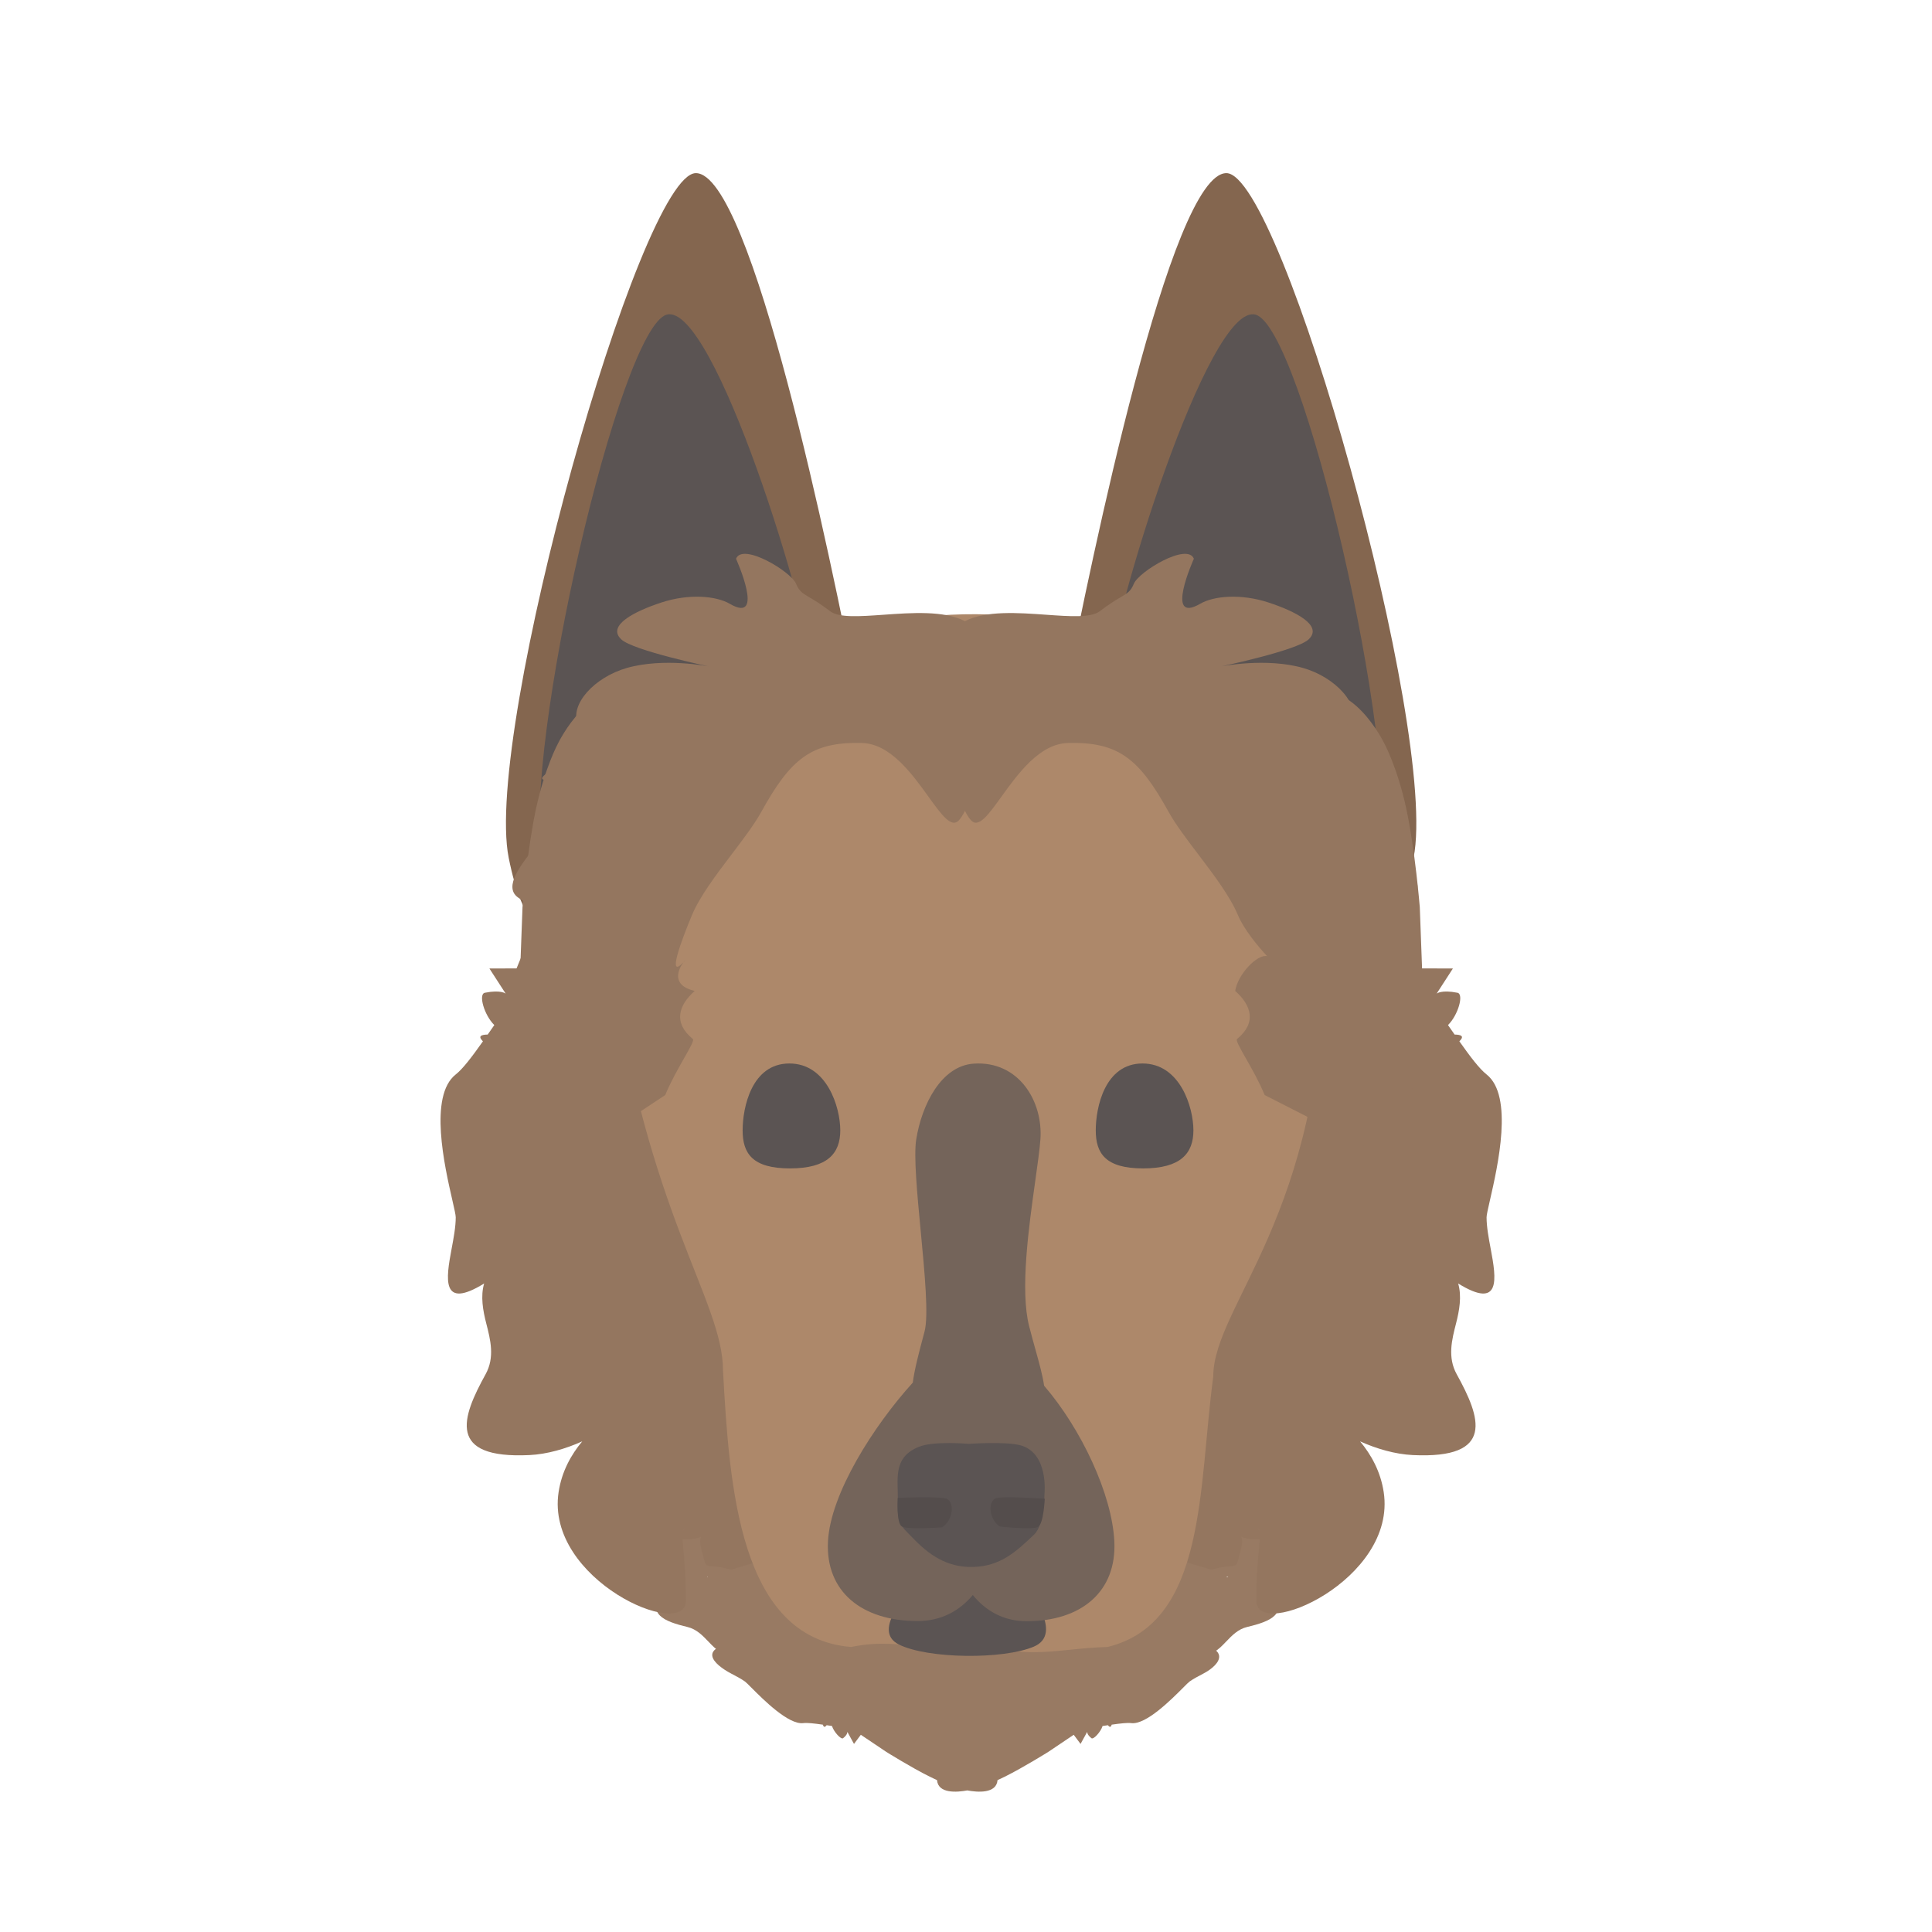 <svg width="300" height="300" viewBox="0 0 300 300" fill="none" xmlns="http://www.w3.org/2000/svg">
<path d="M108.055 26.885C116.697 26.886 129.004 86.794 133.103 107.663C136.849 126.737 112.464 134.926 102.876 138.376C93.417 141.78 83.347 155.067 78.987 133.182C75.07 113.52 99.413 26.884 108.055 26.885Z" fill="#84664F"/>
<path d="M103.548 48.852C110.835 46.955 125.823 95.395 126.727 106.716C128.12 124.154 111.407 133.495 103.548 136.926C95.794 140.311 87.422 152.492 84.135 133.236C81.181 115.935 96.262 50.749 103.548 48.852Z" fill="#5B5453"/>
<path d="M190.435 26.885C181.793 26.886 169.486 86.794 165.387 107.663C161.641 126.737 186.026 134.926 195.614 138.376C205.074 141.78 215.143 155.067 219.503 133.182C223.42 113.52 199.078 26.884 190.435 26.885Z" fill="#84664F"/>
<path d="M194.942 48.852C187.655 46.955 172.668 95.395 171.763 106.716C170.37 124.154 187.083 133.495 194.942 136.926C202.696 140.311 211.068 152.492 214.356 133.236C217.309 115.935 202.228 50.749 194.942 48.852Z" fill="#5B5453"/>
<path d="M145.499 276.416C145.142 276.255 144.765 276.077 144.37 275.881C141.471 274.442 137.629 272.038 137.629 272.038L133.669 269.376L132.608 270.795L131.572 268.91C131.572 268.91 131.668 269.312 130.915 269.909C130.604 270.157 129.476 268.938 129.19 268.013L128.985 267.982C128.772 267.951 128.564 267.92 128.362 267.89C128.147 268.168 127.933 268.29 127.786 267.847L127.772 267.805C126.407 267.61 125.342 267.488 124.741 267.564C122.45 267.853 118.529 263.919 116.658 262.042C116.179 261.562 115.834 261.216 115.685 261.11C115.081 260.679 114.288 260.265 113.536 259.871C110.906 258.497 107.637 255.611 115.685 254.914C116.992 254.801 116.664 255.674 114.175 256.603C112.297 257.303 111.208 256.164 110.011 254.914C109.114 253.976 108.156 252.975 106.761 252.642C103.214 251.795 100.048 250.614 103.143 246.96C104.283 245.614 106.811 243.366 108.433 243.2C109.252 243.116 109.838 245.045 109.901 244.88C109.951 244.746 109.692 244.795 109.201 244.888C107.892 245.136 104.934 245.697 101.787 243.945C95.762 240.591 96.695 231.33 99.26 233.158C100.897 234.325 101.905 235.161 102.56 235.705C103.257 236.283 103.556 236.531 103.789 236.494C103.963 236.466 104.101 236.279 104.341 235.951C104.372 235.908 104.405 235.863 104.44 235.816C105.572 234.289 104.343 232.977 103.035 231.581C101.807 230.271 100.509 228.886 101.026 227.176C102.804 221.304 105.19 224.762 108.433 229.461C110.829 232.933 113.692 237.083 117.123 238.649C117.638 238.884 118.176 239.086 118.717 239.29C120.761 240.057 122.851 240.842 123.896 243.477C124.611 242.801 125.063 242.98 125.617 243.2C126.157 243.414 126.795 243.666 127.867 243.202C136.78 239.34 148.231 240.875 149.272 242.889C149.56 243.445 149.882 244.083 150.199 244.768C150.515 244.083 150.837 243.445 151.125 242.889C152.166 240.875 163.618 239.34 172.53 243.202C173.603 243.666 174.24 243.414 174.78 243.2C175.334 242.98 175.786 242.801 176.501 243.477C177.547 240.842 179.637 240.057 181.68 239.29C182.221 239.086 182.759 238.884 183.274 238.649C186.705 237.083 189.568 232.933 191.964 229.461C195.207 224.762 197.593 221.304 199.371 227.176C199.888 228.886 198.59 230.271 197.362 231.581C196.054 232.977 194.826 234.289 195.957 235.816C195.992 235.863 196.025 235.908 196.056 235.951C196.297 236.279 196.434 236.466 196.609 236.494C196.841 236.531 197.14 236.283 197.837 235.705C198.492 235.161 199.5 234.325 201.137 233.158C203.703 231.33 204.635 240.591 198.61 243.945C195.463 245.697 192.505 245.136 191.196 244.888C190.705 244.795 190.446 244.746 190.497 244.88C190.559 245.045 192.818 243.393 193.636 243.477C195.258 243.643 196.114 245.614 197.254 246.96C200.349 250.614 197.184 251.795 193.636 252.642C192.241 252.975 191.283 253.976 190.386 254.914C189.19 256.164 188.1 257.303 186.222 256.603C183.733 255.674 182.433 254.801 183.74 254.914C191.788 255.611 189.492 258.497 186.861 259.871C186.109 260.265 185.316 260.679 184.712 261.11C184.563 261.216 184.218 261.561 183.74 262.042C181.868 263.919 177.947 267.853 175.656 267.564C175.055 267.488 173.99 267.61 172.625 267.805L172.611 267.847C172.464 268.29 172.25 268.168 172.035 267.89C171.833 267.92 171.625 267.951 171.412 267.982L171.207 268.013C170.921 268.938 169.794 270.157 169.482 269.909C168.729 269.312 168.825 268.91 168.825 268.91L167.789 270.795L166.728 269.376L162.768 272.038C162.768 272.038 158.926 274.442 156.027 275.881C155.633 276.077 155.256 276.255 154.899 276.416C154.718 278.56 151.772 278.307 150.199 278.016C148.625 278.307 145.68 278.56 145.499 276.416Z" fill="#987A63"/>
<path fill-rule="evenodd" clip-rule="evenodd" d="M150.8 176.758C145.082 181.965 137.738 187.105 129.275 190.76C126.685 191.879 125.768 193.139 124.975 194.229C124.092 195.442 123.364 196.443 120.649 196.8C125.462 202.362 124.129 207.223 122.807 212.046C122.684 212.496 122.561 212.945 122.443 213.394C122.378 213.64 122.313 213.885 122.249 214.13C120.385 221.199 118.691 227.625 122.443 235.323C121.182 238.801 120.603 240.423 119.412 241.445C118.312 242.39 116.69 242.821 113.526 243.731C110.962 243.058 110.135 243.304 109.735 243.028C109.421 242.812 109.369 242.276 108.949 240.728C108.601 239.448 108.741 238.845 108.873 238.607C108.6 238.776 107.83 239.048 105.971 239.048C105.997 239.385 106.036 239.78 106.082 240.243C106.25 241.94 106.509 244.549 106.509 248.559C106.509 254.845 84.669 245.343 86.738 231.697C87.228 228.466 88.702 225.862 90.41 223.813C87.87 224.964 84.955 225.81 82.23 225.942C69.336 226.566 71.701 220.087 75.402 213.394C76.858 210.76 76.157 208.036 75.501 205.483C74.999 203.531 74.589 201.278 75.178 199.3C68.476 203.427 69.25 198.567 70.12 193.944C70.434 192.27 70.766 190.507 70.766 189.026C70.766 188.662 70.546 187.699 70.24 186.362L70.24 186.36C69.043 181.129 66.537 170.171 70.766 166.84C71.876 165.966 73.278 164.114 74.991 161.693C74.968 161.669 74.944 161.645 74.921 161.621C74.174 160.859 74.779 160.661 75.727 160.646C75.979 160.286 76.237 159.917 76.501 159.538L76.757 159.172C75.169 157.616 74.255 154.36 75.289 154.154C77.785 153.656 78.519 154.288 78.519 154.288L75.996 150.388L80.781 150.372L81.135 140.862C81.135 140.862 81.871 131.845 83.25 125.487C84.63 119.128 86.653 115.428 86.653 115.428C86.653 115.428 91.889 104.575 98.882 108.11C109.502 113.479 118.963 121.438 118.963 121.438L120.649 117.848L128.135 127.284C128.135 127.284 134.09 130.792 135.038 132.194C137.064 135.192 137.778 136.773 137.817 137.541C140.882 138.162 144.387 139.419 144.387 139.419C144.387 139.419 147.2 141.007 150.8 143.475C154.4 141.007 157.213 139.419 157.213 139.419C157.213 139.419 160.718 138.162 163.783 137.541C163.822 136.773 164.536 135.192 166.562 132.194C167.51 130.792 173.465 127.284 173.465 127.284L180.951 117.848L182.637 121.438C182.637 121.438 192.098 113.479 202.718 108.11C209.711 104.575 214.947 115.428 214.947 115.428C214.947 115.428 216.97 119.128 218.349 125.487C219.729 131.845 220.465 140.862 220.465 140.862L220.818 150.372L225.604 150.388L223.081 154.288C223.081 154.288 223.815 153.656 226.311 154.154C227.344 154.36 226.431 157.616 224.843 159.172L225.098 159.538C225.363 159.917 225.621 160.286 225.873 160.646C226.821 160.661 227.426 160.859 226.679 161.621C226.656 161.645 226.632 161.669 226.609 161.693C228.322 164.114 229.724 165.966 230.834 166.84C235.063 170.171 232.557 181.129 231.36 186.36C231.054 187.698 230.834 188.661 230.834 189.026C230.834 190.507 231.165 192.27 231.48 193.944C232.35 198.567 233.124 203.427 226.422 199.3C227.011 201.278 226.601 203.531 226.099 205.483C225.443 208.036 224.742 210.76 226.198 213.394C229.899 220.087 232.264 226.566 219.37 225.942C216.645 225.81 213.73 224.964 211.19 223.813C212.898 225.862 214.372 228.466 214.862 231.697C216.931 245.343 195.09 254.845 195.09 248.559C195.09 244.549 195.35 241.94 195.518 240.243C195.564 239.78 195.603 239.385 195.629 239.048C193.77 239.048 193 238.776 192.727 238.607C192.859 238.845 192.999 239.448 192.651 240.728C192.23 242.276 192.178 242.812 191.865 243.028C191.465 243.304 190.638 243.058 188.074 243.731C184.91 242.821 183.288 242.39 182.188 241.445C180.997 240.423 180.418 238.801 179.157 235.323C182.909 227.625 181.215 221.199 179.351 214.13C179.287 213.885 179.222 213.64 179.157 213.394C179.039 212.945 178.916 212.496 178.793 212.046C177.471 207.223 176.138 202.362 180.951 196.8C178.236 196.443 177.508 195.442 176.625 194.229C175.832 193.139 174.915 191.879 172.324 190.76C163.862 187.105 156.518 181.965 150.8 176.758ZM195.579 237.7C195.527 237.541 195.445 237.423 195.328 237.336C195.234 237.267 195.291 237.339 195.41 237.486C195.458 237.546 195.517 237.619 195.579 237.7ZM106.021 237.7C106.083 237.619 106.142 237.546 106.19 237.486C106.309 237.339 106.366 237.267 106.272 237.336C106.154 237.423 106.073 237.541 106.021 237.7Z" fill="#94765F"/>
<path d="M205.529 148.77C205.529 188.633 188.393 202.742 188.393 213.765C186.072 230.942 187.397 251.971 171.974 255.744C163.625 255.938 156.501 258.677 150.746 252.848C145.467 258.234 141.126 253.858 132.17 255.744C114.756 254.329 113.263 230.745 112.268 212.822C112.268 201.866 100.351 188.452 94.868 148.77C94.868 93.823 154.614 85.459 187.853 104.847C203.655 114.062 205.529 129.251 205.529 148.77Z" fill="#AD886A"/>
<path d="M122.665 181.43C128.516 181.43 130.479 179.087 130.479 175.52C130.479 171.953 128.424 165.137 122.573 165.137C116.721 165.137 115.316 171.953 115.316 175.52C115.316 179.087 116.813 181.43 122.665 181.43Z" fill="#5B5453"/>
<path d="M177.498 181.43C183.349 181.43 185.312 179.087 185.312 175.52C185.312 171.953 183.256 165.137 177.405 165.137C171.554 165.137 170.149 171.953 170.149 175.52C170.149 179.087 171.646 181.43 177.498 181.43Z" fill="#5B5453"/>
<path d="M141.617 246.848H159.559C159.559 246.848 165.298 253.66 160.54 255.686C155.783 257.712 144.07 257.592 139.585 255.36C135.1 253.128 141.617 246.848 141.617 246.848Z" fill="#5B5453"/>
<path d="M160.76 183.334C159.755 190.501 158.374 200.337 159.805 205.932C160.137 207.232 160.47 208.429 160.779 209.539C161.381 211.704 161.892 213.54 162.13 215.177C167.896 221.869 172.666 232.017 173.033 239.314C173.428 247.174 167.875 251.741 159.433 251.741C155.831 251.741 153.055 250.131 151.057 247.673C149.012 250.115 146.173 251.715 142.489 251.715C133.848 251.715 128.163 247.169 128.568 239.344C128.952 231.912 135.671 221.385 141.735 214.696C142.022 212.554 142.669 210.121 143.389 207.413C143.447 207.196 143.505 206.978 143.564 206.757C144.216 204.299 143.588 197.691 142.97 191.185C142.412 185.302 141.861 179.502 142.271 176.929C143.136 171.511 146.165 165.497 151.205 165.161C158.21 164.695 161.986 171.033 161.554 176.929C161.439 178.496 161.124 180.741 160.76 183.334Z" fill="#74645A"/>
<path d="M142.681 224.66C145.042 223.71 150.433 224.203 150.433 224.203C150.433 224.203 155.822 223.818 158.26 224.379C162.92 225.453 162.185 232.012 162.185 232.012C162.185 232.012 162.169 236.76 160.598 238.265C157.669 241.072 155.279 243.194 151.131 243.315C146.982 243.435 144.159 241.357 141.637 238.715C140.098 237.103 139.241 236.77 139.398 233.107C139.537 229.874 138.473 226.354 142.681 224.66Z" fill="#5B5453"/>
<path d="M140.021 237.018C139.159 236.471 139.406 232.581 139.406 232.581C139.406 232.581 146.157 232.294 147.051 232.751C148.253 233.364 147.99 236.068 146.296 237.156C146.296 237.156 140.884 237.566 140.021 237.018Z" fill="#544D4C"/>
<path d="M161.206 237.082C162.069 236.556 162.227 232.727 162.227 232.727C162.227 232.727 155.459 232.237 154.567 232.672C153.367 233.258 153.585 235.93 155.244 237.032C155.244 237.032 160.343 237.608 161.206 237.082Z" fill="#544D4C"/>
<path d="M149.837 125.914C149.544 126.504 149.24 126.988 148.928 127.344C147.753 128.68 146.214 126.542 144.181 123.721C141.61 120.152 138.251 115.489 133.846 115.372C125.956 115.163 122.753 117.857 118.207 126.08C117.138 128.014 115.426 130.27 113.645 132.617C111.222 135.811 108.671 139.173 107.439 142.12C105.764 146.127 103.531 152.173 106.123 149.42C105.417 150.379 104.044 152.954 107.873 153.876C105.375 156.079 104.491 158.811 107.584 161.334C107.816 161.523 107.155 162.685 106.226 164.32C105.312 165.928 104.138 167.993 103.297 170.039L89.735 179C83.312 172.837 77.565 156.908 79.32 152.567C80.206 150.372 80.941 148.596 81.537 147.154C83.474 142.471 83.951 141.32 83.433 140.824C83.265 140.663 82.991 140.571 82.627 140.449C82.072 140.264 81.309 140.008 80.395 139.329C78.145 137.656 80.934 134.192 83.312 131.238C85.069 129.056 86.602 127.153 85.711 126.458C83.614 124.821 96.592 119.269 96.592 119.269C96.592 119.269 82.472 122.492 84.351 120.544C86.014 118.819 94.31 113.105 102.434 111.41C97.174 111.9 89.735 112.548 89.735 112.548C88.393 109.346 92.362 105.145 97.329 103.722C103.061 102.08 110.019 103.469 110.019 103.469C110.019 103.469 98.311 101.015 96.469 99.281C94.187 97.132 98.501 94.933 102.713 93.552C106.925 92.171 111.154 92.499 113.317 93.756C118.931 97.019 114.29 86.764 114.29 86.764C115.298 84.2 122.851 88.755 123.619 90.659C124.08 91.803 124.596 92.109 125.712 92.769C126.453 93.208 127.46 93.803 128.893 94.907C130.252 95.954 133.504 95.722 137.206 95.458C141.584 95.145 146.591 94.788 149.837 96.45C153.084 94.788 158.09 95.145 162.469 95.458C166.17 95.722 169.423 95.954 170.782 94.907C172.214 93.803 173.221 93.208 173.962 92.769C175.078 92.109 175.594 91.803 176.055 90.659C176.824 88.755 184.376 84.2 185.384 86.764C185.384 86.764 180.743 97.019 186.357 93.756C188.52 92.499 192.749 92.171 196.961 93.552C201.173 94.933 205.488 97.132 203.205 99.281C201.363 101.015 189.655 103.469 189.655 103.469C189.655 103.469 196.614 102.08 202.345 103.722C207.312 105.145 211.282 109.346 209.94 112.548C209.94 112.548 202.5 111.9 197.24 111.41C205.364 113.105 213.66 118.819 215.323 120.544C217.202 122.492 203.082 119.269 203.082 119.269C203.082 119.269 216.061 124.821 213.964 126.458C213.073 127.153 214.605 129.056 216.362 131.238C218.74 134.192 221.53 137.656 219.279 139.329C218.365 140.008 217.602 140.264 217.047 140.449C216.684 140.571 216.409 140.663 216.241 140.824C215.724 141.32 216.2 142.471 218.137 147.154C218.733 148.596 219.468 150.372 220.355 152.567C222.109 156.908 220.386 172.837 213.964 179L196.377 170.039C195.537 167.993 194.362 165.928 193.448 164.32C192.519 162.685 191.858 161.523 192.09 161.334C195.183 158.811 194.299 156.079 191.801 153.876C192.189 151.3 195.212 148.132 196.755 148.469C195.371 146.987 193.158 144.327 192.235 142.12C191.003 139.173 188.452 135.811 186.029 132.617C184.248 130.27 182.537 128.014 181.468 126.08C176.921 117.857 173.718 115.163 165.829 115.372C161.423 115.489 158.064 120.152 155.493 123.721C153.461 126.542 151.921 128.68 150.747 127.344C150.434 126.988 150.13 126.504 149.837 125.914Z" fill="#94765F"/>
<path d="M106.123 149.42C106.157 149.385 106.191 149.348 106.226 149.31C106.6 148.899 106.421 149.017 106.123 149.42Z" fill="#94765F"/>
</svg>
